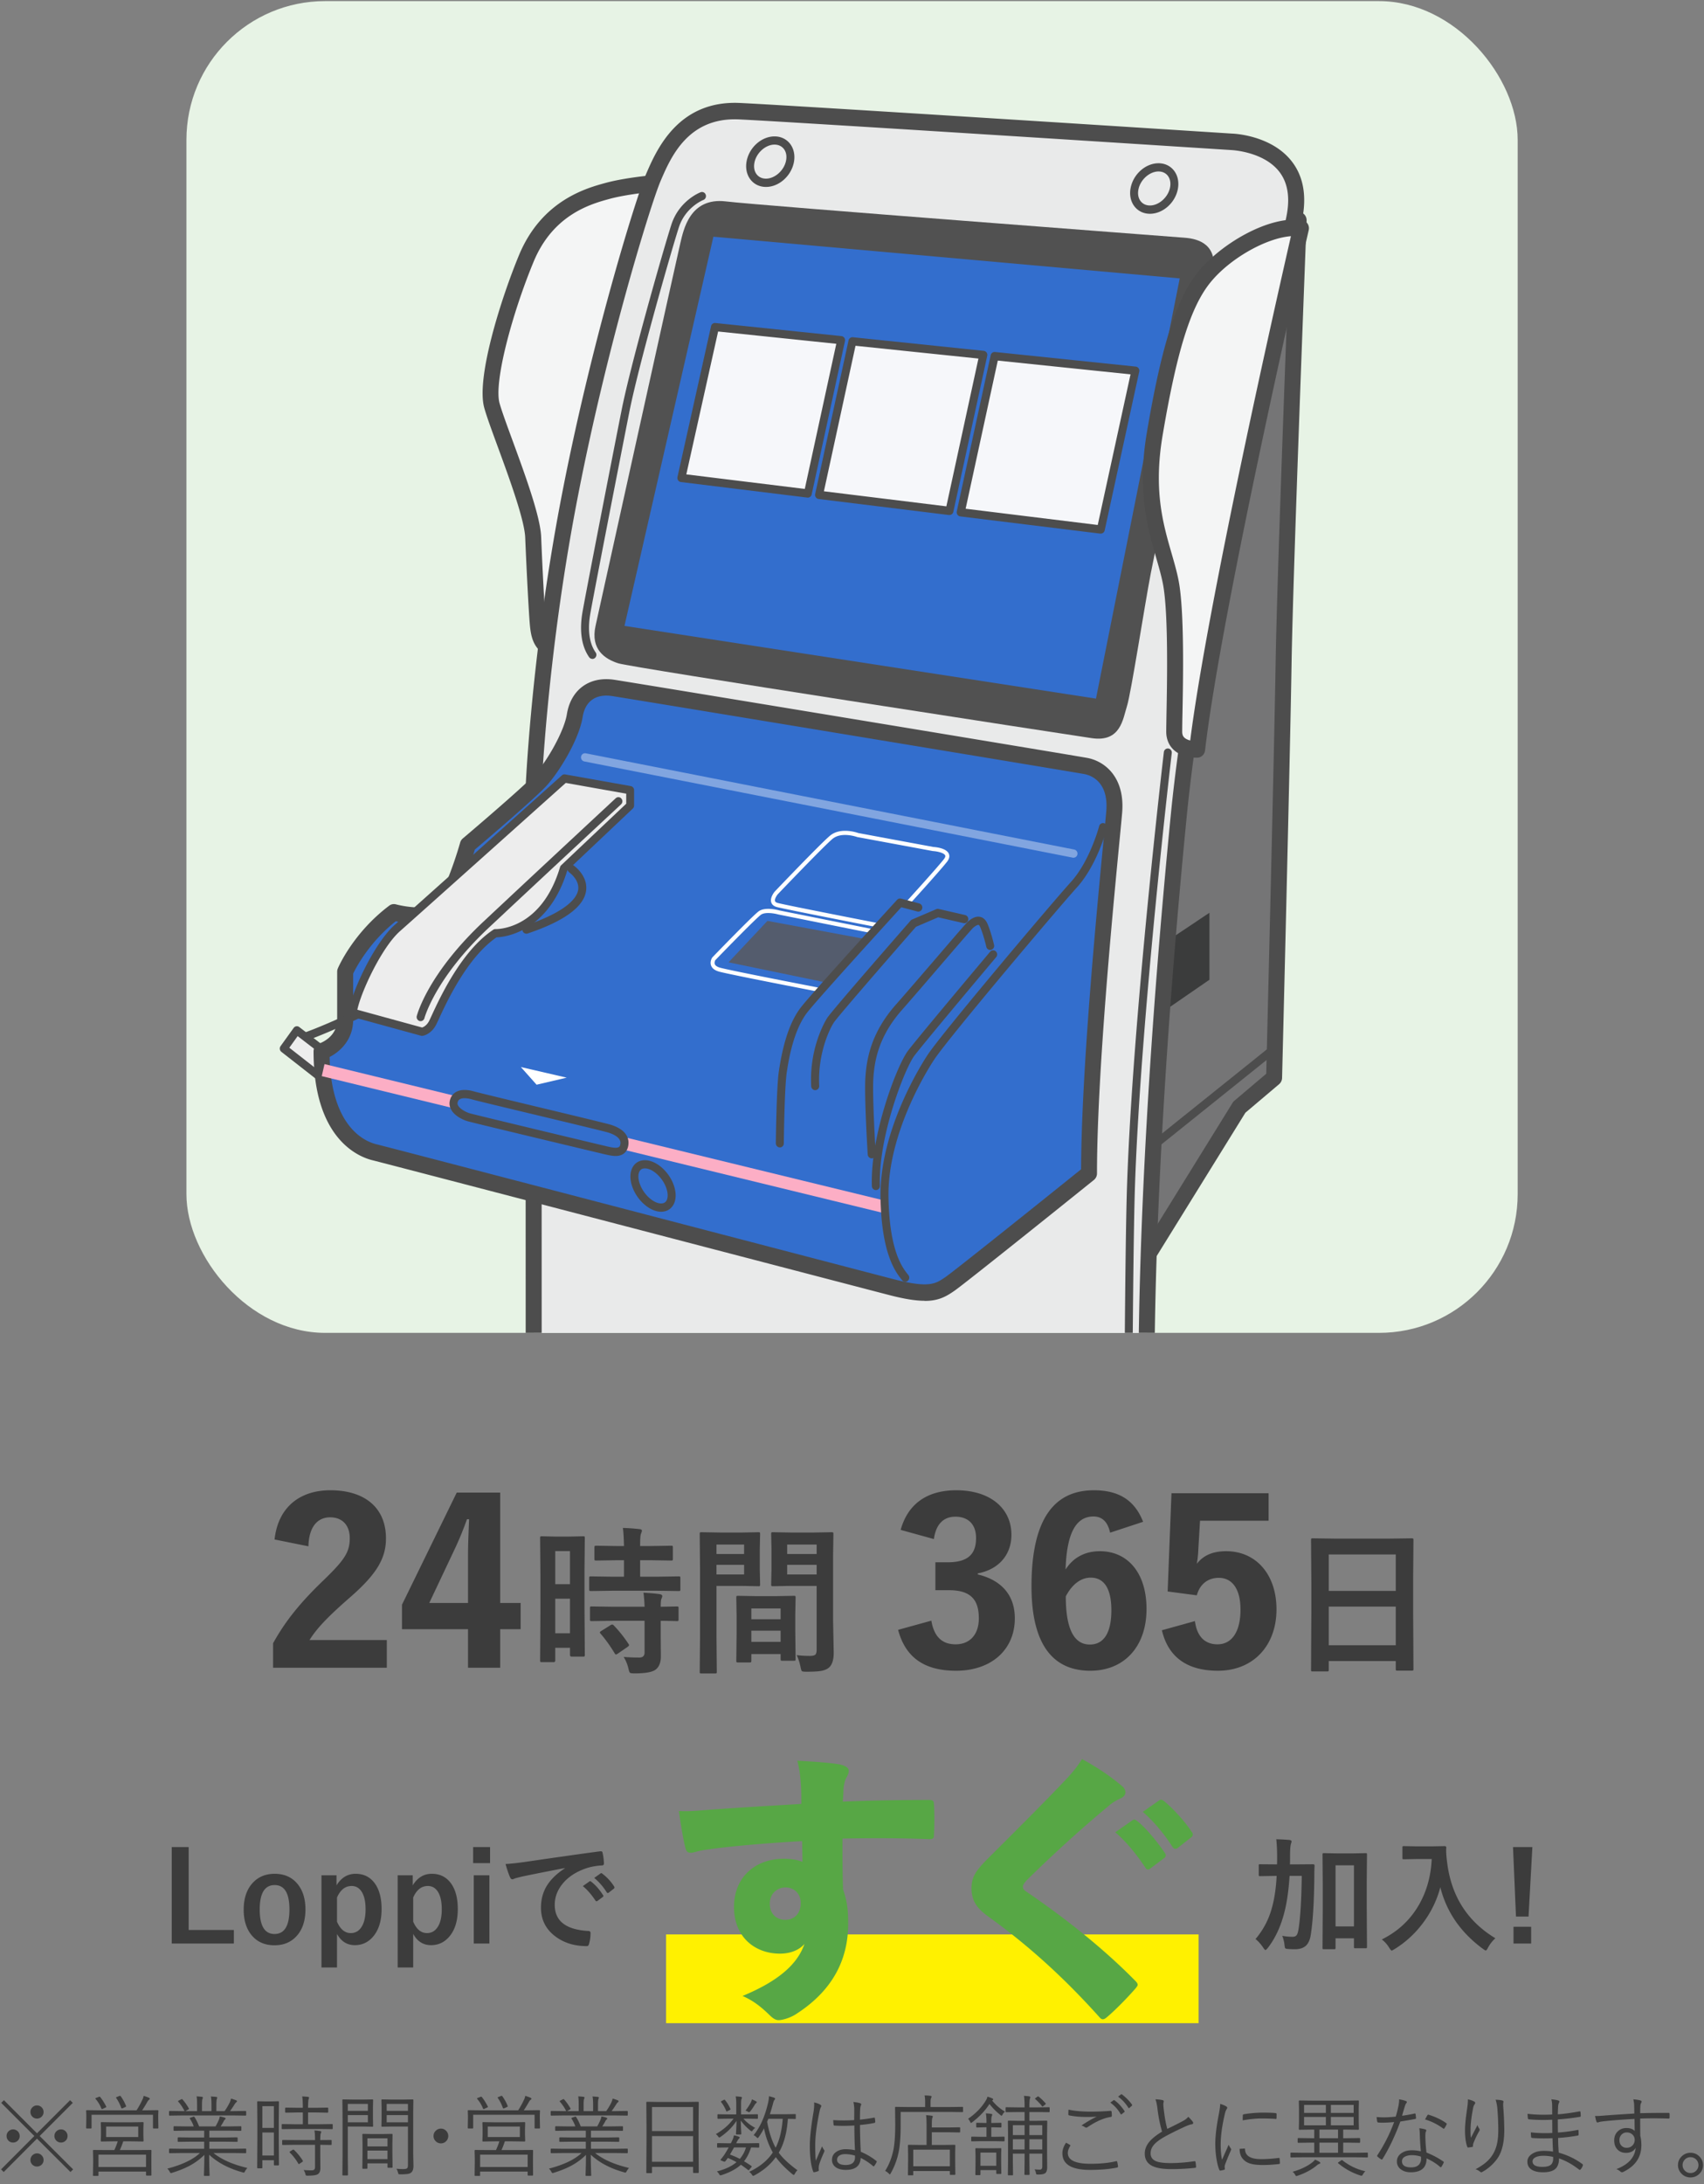 <svg xmlns="http://www.w3.org/2000/svg" width="192" height="246" fill="none"><rect width="100%" height="100%" fill="#808080" stroke="none"/><g clip-path="url(#a)"><rect width="150" height="150" x="21.006" y=".125" fill="#E7F3E5" rx="15.625"/><path fill="#EDEDED" d="m33.447 116.052 3.68 2.825-.04 3.224-5.114-4z"/><path fill="#4D4D4D" d="M37.089 122.565a.45.45 0 0 1-.27-.093l-5.114-4a.47.47 0 0 1-.09-.646l1.474-2.048a.44.44 0 0 1 .63-.098l3.68 2.825a.46.46 0 0 1 .18.381l-.04 3.224a.45.45 0 0 1-.45.455m-4.49-4.557 4.05 3.168.026-2.067-3.137-2.407z"/><path fill="#757576" d="M145.227 24.808h1.106s-1.515 38.805-1.695 49.847c-.179 11.043-1.069 46.734-1.069 46.734l-3.915 3.313-11.392 18.401V35.093l16.961-10.285z"/><path fill="#4D4D4D" d="M128.259 144.032a1 1 0 0 1-.252-.037.93.93 0 0 1-.647-.892V35.093c0-.33.171-.636.445-.803l16.961-10.285a.9.9 0 0 1 .454-.126h1.105c.243 0 .481.102.648.284.166.18.26.427.251.682-.013.386-1.514 38.92-1.694 49.824-.175 10.917-1.061 46.386-1.07 46.744a.95.95 0 0 1-.328.696l-3.806 3.22-11.317 18.275a.9.9 0 0 1-.755.428zm.899-108.409v104.302l9.734-15.725a.8.8 0 0 1 .189-.218l3.595-3.043c.099-4.074.89-36.045 1.056-46.302.162-9.928 1.416-42.665 1.654-48.853l-16.233 9.844z"/><path fill="#4D4D4D" d="M129.774 129.649a.44.44 0 0 1-.355-.181.47.47 0 0 1 .081-.65l13.604-10.913a.436.436 0 0 1 .629.084.47.47 0 0 1-.081.65l-13.604 10.913a.44.44 0 0 1-.274.097"/><path fill="#3B3C3C" d="m130.221 106.853 6.053-4.046v7.545l-6.408 4.413z"/><path fill="#F4F5F5" d="M74.681 20.562s-3.748.27-6.202.933c-2.454.665-6.849 2.003-9.172 7.615-2.324 5.611-4.652 13.755-3.879 16.561s4.521 11.618 4.652 14.824c.13 3.205.386 8.283.517 9.751.13 1.468.386 2.406 1.81 2.94z"/><path fill="#4D4D4D" d="M62.4 74.116a.9.9 0 0 1-.306-.056c-1.972-.743-2.264-2.249-2.395-3.726-.13-1.477-.386-6.476-.521-9.797-.081-1.998-1.82-6.75-3.092-10.216-.674-1.84-1.258-3.428-1.524-4.395-.934-3.382 1.906-12.333 3.915-17.183 2.566-6.184 7.613-7.559 9.77-8.144 2.508-.683 6.211-.952 6.368-.962a.89.89 0 0 1 .75.325c.185.228.257.53.19.818L63.28 73.405a.93.93 0 0 1-.45.6.86.86 0 0 1-.426.11zm11.11-52.514c-1.281.135-3.312.39-4.81.795-2.062.562-6.358 1.728-8.574 7.08-2.39 5.76-4.503 13.541-3.838 15.939.247.887.818 2.443 1.479 4.246 1.388 3.786 3.114 8.496 3.208 10.796.13 3.228.387 8.278.513 9.704.063.734.153 1.194.341 1.515z"/><path fill="#E9EAEA" d="M129.178 287.705V155.576c0-17.486 1.304-39.947 3.645-63.756s11.321-58.91 13.011-67.249-7.079-8.594-7.079-8.594c-2.323-.149-49.044-3.15-55.426-3.452s-8.561 4.8-9.721 7.498c-1.16 2.7-6.238 19.2-9.577 36.747-3.34 17.546-3.919 32.244-3.919 32.244s.023 50.865.023 65.661-.023 109.463-.023 109.463l69.066 23.562z"/><path fill="#4D4D4D" d="M129.176 288.634a.9.9 0 0 1-.283-.046l-69.066-23.563a.93.93 0 0 1-.616-.882s.022-94.668.022-109.464-.022-65.66-.022-65.66c.004-.186.62-15.01 3.932-32.426 3.411-17.932 8.548-34.41 9.636-36.946 1.177-2.736 3.604-8.376 10.588-8.05 6.494.306 54.964 3.418 55.444 3.45.153 0 4.477.163 6.773 3.174 1.29 1.686 1.667 3.888 1.133 6.54-.364 1.803-1.07 4.855-1.964 8.716-3.214 13.909-9.2 39.803-11.033 58.44-2.346 23.851-3.641 46.461-3.641 63.659v132.129a.93.93 0 0 1-.373.752.88.88 0 0 1-.526.177zm-68.167-25.165 67.268 22.949V155.576c0-17.263 1.294-39.938 3.649-63.848 1.847-18.76 7.847-44.733 11.074-58.683.89-3.847 1.591-6.89 1.95-8.664.423-2.086.162-3.768-.777-5.003-1.771-2.328-5.411-2.472-5.447-2.477-.508-.032-48.96-3.145-55.44-3.451-5.752-.274-7.694 4.237-8.849 6.926-1.079 2.514-6.139 18.778-9.523 36.57-3.285 17.268-3.897 31.957-3.901 32.106 0 0 .022 50.831.022 65.623 0 14.791-.017 100.311-.022 108.794z"/><path fill="#515151" d="M81.777 22.685c4.18.493 50.213 3.972 51.728 4.093 1.514.12 3.842.725 3.146 4.213-.697 3.49-6.292 29.987-6.989 33.602-.696 3.614-2.215 13.486-2.678 14.935-.463 1.45-.701 4.093-3.96 3.614-3.262-.483-51.844-7.948-53.359-8.431-1.514-.483-3.146-1.566-2.562-4.214s9.205-41.67 9.555-43.115 1.047-5.18 5.128-4.697z"/><path fill="#4D4D4D" d="M66.748 74.214a.45.45 0 0 1-.364-.19c-1.056-1.506-1.007-3.508-.778-4.925.243-1.51 3.452-17.96 4.432-22.898 1.029-5.198 4.714-18.118 5.604-20.886.872-2.709 3.2-3.624 3.299-3.661a.44.44 0 0 1 .575.274.466.466 0 0 1-.265.595c-.032.009-2.027.813-2.76 3.084-.89 2.76-4.557 15.614-5.577 20.78-1.083 5.481-4.198 21.462-4.422 22.865-.202 1.24-.256 2.983.62 4.228a.473.473 0 0 1-.099.65.43.43 0 0 1-.265.088z"/><path fill="#336ECD" d="m80.382 26.662 52.546 4.697-9.438 47.329-53.126-8.19z"/><path fill="#F6F7FA" d="m92.289 55.739 14.695 1.807 3.811-17.57-14.75-1.528z"/><path fill="#4D4D4D" d="M106.984 58.01h-.054l-14.692-1.806a.44.44 0 0 1-.314-.195.47.47 0 0 1-.072-.372l3.757-17.29a.46.46 0 0 1 .485-.363l14.75 1.533a.456.456 0 0 1 .391.562l-3.815 17.565a.45.45 0 0 1-.436.362zm-14.148-2.675 13.797 1.696 3.613-16.645-13.85-1.44z"/><path fill="#F6F7FA" d="m94.779 38.314-14.22-1.478-3.784 16.994 14.251 1.751z"/><path fill="#4D4D4D" d="M91.026 56.046h-.054l-14.25-1.752a.45.45 0 0 1-.316-.195c-.071-.107-.098-.241-.071-.371l3.784-16.99a.45.45 0 0 1 .48-.357l14.216 1.477a.46.46 0 0 1 .39.562l-3.748 17.268a.45.45 0 0 1-.435.362zM77.328 53.43l13.352 1.64 3.55-16.348-13.316-1.384-3.582 16.087z"/><path fill="#F6F7FA" d="m112.069 40.111-3.82 17.588 15.784 1.942 3.896-17.885z"/><path fill="#4D4D4D" d="M124.035 60.105h-.054l-15.788-1.941a.44.44 0 0 1-.314-.196.47.47 0 0 1-.072-.371l3.82-17.588a.454.454 0 0 1 .485-.363l15.86 1.645a.457.457 0 0 1 .391.562l-3.892 17.885a.45.45 0 0 1-.436.363zM108.8 57.3l14.889 1.83 3.694-16.965-14.956-1.551-3.623 16.686zM126.992 285.257a.46.46 0 0 1-.449-.465c0-1.319-.202-132.292.449-151.324.652-19.043 4.112-48.463 4.148-48.76a.456.456 0 0 1 .499-.404.46.46 0 0 1 .391.515c-.036.293-3.492 29.676-4.143 48.681-.652 19.014-.45 149.968-.45 151.287a.46.46 0 0 1-.449.465zM86.305 21.055c-.705 0-1.321-.293-1.734-.818-.44-.557-.598-1.333-.436-2.123.314-1.542 1.69-2.75 3.141-2.75.706 0 1.321.293 1.735.818.44.557.598 1.333.436 2.123-.315 1.542-1.69 2.75-3.137 2.75zM85.011 18.3c-.108.525-.018 1.003.256 1.347.243.307.611.474 1.038.474 1.002 0 2.04-.92 2.26-2.011.109-.525.019-1.004-.255-1.348-.243-.306-.612-.474-1.038-.474-1.003 0-2.04.92-2.261 2.012M129.571 24.079c-.705 0-1.321-.293-1.734-.818-.441-.557-.598-1.333-.436-2.123.314-1.542 1.69-2.75 3.137-2.75.705 0 1.321.293 1.734.818.441.557.598 1.333.436 2.123-.314 1.542-1.694 2.75-3.141 2.75zm.967-4.766c-1.003 0-2.041.92-2.261 2.011-.108.525-.018 1.004.256 1.347.243.307.611.474 1.038.474 1.003 0 2.041-.92 2.261-2.011.108-.525.013-1.004-.256-1.348-.243-.306-.611-.473-1.038-.473"/><path fill="#336ECD" d="M69.102 77.48c3.37.515 52.276 8.608 53.251 8.794.976.185 3.546 1.189 3.191 5.221s-2.836 27.567-2.836 40.663c0 0-14.354 11.539-15.684 12.454s-2.306 1.464-6.557.367-56.438-14.745-58.298-15.204c-1.861-.46-5.937-2.658-5.937-11.359 0 0 2.656-.822 2.656-3.572v-5.403s1.595-3.754 5.492-6.685c0 0 3.456.915 4.961-.093s3.366-7.512 3.366-7.512 6.822-5.77 8.238-7.326 3.456-5.036 3.811-7.233 1.95-3.48 4.342-3.112z"/><path fill="#4D4D4D" d="M104.186 146.512c-.971 0-2.216-.185-3.937-.631-1.658-.428-10.615-2.769-21.033-5.487-16.098-4.204-36.128-9.435-37.256-9.714-1.555-.381-6.63-2.397-6.63-12.259 0-.409.262-.771.644-.892.076-.023 2.017-.679 2.017-2.681v-5.403q.001-.196.077-.371c.067-.163 1.739-4.019 5.788-7.066a.87.87 0 0 1 .75-.149c1.282.335 3.443.567 4.252.028.755-.506 2.144-4.023 2.993-6.991a.92.92 0 0 1 .293-.456c.067-.055 6.795-5.75 8.152-7.242 1.37-1.505 3.272-4.85 3.577-6.75.45-2.787 2.553-4.311 5.362-3.88 2.62.4 51.912 8.54 53.278 8.8 2.027.38 4.274 2.239 3.923 6.22-.049.571-.143 1.542-.265 2.815-.768 7.953-2.566 26.573-2.566 37.764a.95.95 0 0 1-.346.734c-.589.474-14.395 11.572-15.734 12.496-.953.66-1.802 1.129-3.335 1.129zm-67.048-27.469c.188 7.958 4.04 9.538 5.24 9.83 1.141.279 21.18 5.514 37.283 9.719 10.413 2.717 19.37 5.059 21.028 5.486 3.996 1.031 4.728.53 5.838-.237 1.007-.692 10.238-8.083 15.285-12.139.045-11.326 1.811-29.62 2.571-37.494.121-1.268.215-2.23.265-2.797.301-3.433-1.802-4.097-2.454-4.222-1.362-.256-50.604-8.386-53.22-8.79-1.829-.278-3.038.576-3.321 2.346-.414 2.57-2.652 6.193-4.04 7.721-1.313 1.445-6.921 6.22-8.112 7.229-.544 1.863-2.09 6.699-3.663 7.753-1.488.994-4.17.548-5.245.316-2.97 2.351-4.458 5.189-4.8 5.895v5.194c0 2.262-1.492 3.605-2.651 4.195z"/><path fill="#FCAEC5" d="m36.563 119.852-.309 1.356 63.174 15.389.31-1.356z"/><path fill="#fff" d="M98.886 104.433h-.04c-.419-.079-10.243-1.993-11.3-2.267-.435-.111-.592-.353-.646-.539-.162-.529.341-1.147.4-1.212.215-.228 5.074-5.315 6.202-6.272 1.213-1.031 3.123-.344 3.204-.316l8.462 1.57c.221.01 1.47.117 1.744.767q.175.42-.216.915c-.925 1.162-4.121 4.669-4.26 4.818a.22.22 0 0 1-.319.009.24.24 0 0 1-.009-.33c.031-.037 3.326-3.647 4.238-4.794.099-.126.207-.302.153-.432-.122-.288-.886-.465-1.384-.492l-8.526-1.58c-.054-.014-1.789-.641-2.804.223-1.106.943-6.108 6.179-6.157 6.23-.122.144-.369.539-.301.757q.046.153.328.223c1.042.269 11.172 2.244 11.276 2.262a.23.23 0 0 1 .18.27.224.224 0 0 1-.22.19zM92.315 111.708h-.04c-.41-.079-9.982-1.928-11.236-2.267-.494-.135-.804-.372-.92-.697-.163-.45.12-.873.13-.892.21-.223 4.561-4.72 5.235-5.207.728-.53 2.153-.149 2.315-.103l10.606 2.123a.235.235 0 0 1 .18.275.226.226 0 0 1-.266.185l-10.624-2.127c-.395-.112-1.478-.312-1.955.032-.512.372-3.59 3.508-5.145 5.12 0 0-.13.232-.055.441.081.223.378.344.616.409 1.24.339 11.105 2.244 11.204 2.262a.23.23 0 0 1 .18.27.224.224 0 0 1-.22.19z"/><path fill="#545C6D" d="m93.24 110.696-11.15-2.305 4.382-4.668 11.177 2.072z"/><path fill="#4D4D4D" d="M74.495 136.483c-1.232 0-2.647-1.203-3.223-2.736-.346-.925-.319-1.794.077-2.388.292-.442.76-.683 1.317-.683 1.231 0 2.647 1.203 3.222 2.736.346.924.32 1.793-.076 2.388-.293.441-.76.683-1.317.683m-1.83-4.883q-.391 0-.575.279c-.22.334-.21.906.023 1.528.436 1.162 1.528 2.142 2.382 2.142q.392 0 .575-.279c.22-.334.211-.906-.022-1.528-.436-1.162-1.528-2.142-2.382-2.142M59.31 105.163a.45.45 0 0 1-.427-.321.47.47 0 0 1 .288-.585c4.943-1.663 5.87-3.257 5.977-4.056.153-1.115-.989-1.928-1.002-1.937a.474.474 0 0 1-.122-.646.44.44 0 0 1 .625-.125c.067.046 1.618 1.152 1.389 2.838-.247 1.803-2.463 3.424-6.589 4.813a.5.5 0 0 1-.139.023zM34.47 117.204a.45.45 0 0 1-.423-.311.465.465 0 0 1 .279-.59c2.728-.981 6.836-2.964 6.876-2.983a.444.444 0 0 1 .598.223.473.473 0 0 1-.216.618c-.04.019-4.189 2.021-6.961 3.02a.4.4 0 0 1-.149.027z"/><path fill="#F4F5F5" d="M146.586 25.71s-9.757 42.134-11.698 58.696c0 0-2.584.135-2.584-2.002s.386-12.822-.387-16.831-3.231-8.283-1.811-16.696 2.971-14.425 5.555-17.63c2.584-3.206 7.757-6.007 10.921-5.542z"/><path fill="#4D4D4D" d="M134.791 85.34c-.449 0-1.725-.079-2.593-.929-.516-.506-.791-1.203-.791-2.002 0-.386.014-1.05.027-1.9.072-3.75.221-11.558-.4-14.75-.179-.92-.458-1.881-.75-2.899-.971-3.354-2.18-7.526-1.061-14.136 1.659-9.82 3.326-15.056 5.753-18.067 2.588-3.21 8.04-6.41 11.738-5.862a.9.9 0 0 1 .616.394.95.95 0 0 1 .131.74c-.099.422-9.771 42.274-11.681 58.593a.91.91 0 0 1-.849.818h-.144zm10.67-58.738c-2.796.209-6.903 2.513-9.101 5.24-2.207 2.736-3.762 7.72-5.362 17.198-1.042 6.178.05 9.955 1.012 13.286.305 1.064.597 2.063.791 3.07.656 3.392.512 11.039.431 15.15a98 98 0 0 0-.027 1.863c0 .38.13.562.234.66.171.167.422.269.669.334 1.955-15.419 9.825-50.14 11.348-56.792zM87.868 129.236h-.004a.456.456 0 0 1-.445-.47c0-.255.072-6.299.337-8.097.503-3.391 1.339-5.779 2.552-7.293 1.587-1.979 10.4-11.624 10.777-12.032a.45.45 0 0 1 .441-.13l2.058.548a.47.47 0 0 1 .324.567.45.45 0 0 1-.549.334l-1.802-.478c-1.299 1.421-9.114 9.987-10.552 11.79-1.645 2.058-2.184 5.658-2.36 6.843-.256 1.733-.328 7.902-.328 7.962 0 .256-.202.46-.449.46zM98.69 134.044a.454.454 0 0 1-.45-.446c-.202-5.672 2.804-13.584 4.081-15.265 1.191-1.57 8.916-10.745 9.244-11.136a.44.44 0 0 1 .634-.046c.189.167.207.46.045.655-.081.097-8.04 9.547-9.213 11.098-1.083 1.431-4.085 9.138-3.888 14.657a.46.46 0 0 1-.431.483h-.023"/><path fill="#4D4D4D" d="M98.222 130.472a.46.46 0 0 1-.45-.437c-.018-.269-.4-6.573-.265-8.641.14-2.183.656-5.091 3.438-8.241 1.249-1.417 2.998-3.456 4.544-5.249 2.418-2.816 3.42-3.977 3.608-4.135.212-.176.778-.641 1.371-.492.229.055.553.227.778.729.413.925.746 2.36.759 2.42a.46.46 0 0 1-.332.558.444.444 0 0 1-.54-.344c0-.014-.328-1.408-.701-2.248-.054-.121-.117-.205-.171-.214-.049-.014-.211-.009-.602.316-.193.176-1.874 2.132-3.501 4.023-1.546 1.798-3.294 3.837-4.548 5.259-2.588 2.94-3.074 5.649-3.204 7.679-.13 2.007.26 8.455.265 8.52a.46.46 0 0 1-.422.492h-.027z"/><path fill="#4D4D4D" d="M91.853 122.788a.456.456 0 0 1-.45-.437c-.242-4.474 1.717-7.568 1.803-7.698.534-.826 8.494-9.932 9.401-10.968a.4.4 0 0 1 .162-.116l2.724-1.166a.4.4 0 0 1 .269-.023l2.989.687a.464.464 0 0 1 .342.553.45.45 0 0 1-.535.353l-2.85-.655-2.498 1.069c-3.542 4.046-8.88 10.201-9.254 10.782-.651 1.008-1.829 3.795-1.65 7.131a.457.457 0 0 1-.422.488h-.031M102.003 144.371a.45.45 0 0 1-.346-.167c-.693-.85-2.32-2.843-2.445-9.277-.153-7.67 4.759-15.28 5.316-16.125 1.659-2.495 13.968-17.072 16.148-19.474 2.13-2.35 3.164-6.24 3.173-6.276a.45.45 0 0 1 .553-.33.47.47 0 0 1 .319.571c-.045.167-1.101 4.149-3.389 6.671-2.171 2.397-14.417 16.896-16.062 19.368-.544.817-5.308 8.199-5.159 15.576.121 6.104 1.604 7.921 2.233 8.697a.475.475 0 0 1-.054.655.44.44 0 0 1-.287.111"/><path fill="#336ECD" d="M53.245 123.368c1.223.344 14.53 3.48 15.415 3.754.886.274 1.86.822 1.686 1.83-.176 1.008-1.15.823-1.95.641S53.42 126.021 52.8 125.84c-.62-.181-1.86-.822-1.685-1.742s1.15-1.008 2.126-.734z"/><path fill="#4D4D4D" d="M69.365 130.202c-.341 0-.705-.074-1.065-.153-.88-.205-14.974-3.573-15.621-3.763-.8-.237-2.248-1.017-2-2.276.08-.423.3-.762.638-.976.62-.395 1.456-.283 2.05-.116.574.162 3.999.985 7.307 1.779 3.932.943 7.64 1.835 8.12 1.979 1.992.618 2.104 1.742 1.996 2.36-.072.414-.256.725-.548.925-.256.176-.558.241-.877.241m-17.01-6.508c-.234 0-.431.041-.566.13-.122.079-.194.195-.23.367-.103.529.854 1.05 1.367 1.203.602.176 14.732 3.558 15.567 3.749.347.079.99.228 1.245.046.054-.037.126-.106.162-.32.121-.688-.678-1.087-1.37-1.306-.45-.139-4.495-1.11-8.063-1.965-3.47-.831-6.75-1.616-7.343-1.784a3 3 0 0 0-.774-.12z"/><path fill="#EDEDED" d="m71.005 89-7.393-1.314s-16.62 14.875-18.844 16.849-4.85 7.642-5.011 9.533l7.793 2.137s.714-.084 1.19-.985c.477-.901 3.092-7.47 7.079-10.109 0 0 5.487.163 7.712-7.317l7.473-7.07v-1.728z"/><path fill="#4D4D4D" d="M47.547 116.67a.5.5 0 0 1-.117-.014l-7.793-2.137a.46.46 0 0 1-.333-.488c.171-2.04 2.84-7.786 5.164-9.849 2.202-1.951 18.678-16.7 18.844-16.85a.43.43 0 0 1 .369-.106l7.393 1.315a.46.46 0 0 1 .373.46v1.728c0 .13-.054.255-.149.344l-7.384 6.982c-1.2 3.935-3.312 5.77-4.876 6.615-1.433.776-2.674.892-3.092.906-3.307 2.262-5.635 7.321-6.516 9.235-.135.293-.238.511-.301.632-.468.883-1.187 1.185-1.537 1.227h-.05zm-7.285-2.941 7.298 2.002c.144-.046.508-.204.787-.729.058-.112.152-.316.278-.59.922-2.002 3.37-7.322 6.953-9.691a.4.4 0 0 1 .256-.074c.216.004 5.177.042 7.271-6.987a.46.46 0 0 1 .126-.204l7.33-6.932v-1.129l-6.813-1.212c-1.721 1.542-16.601 14.861-18.687 16.705-2.049 1.817-4.381 6.825-4.795 8.841z"/><path fill="#4D4D4D" d="M47.398 115.016a.6.6 0 0 1-.117-.014.47.47 0 0 1-.32-.567c.05-.19 1.273-4.785 7.542-10.657 6.17-5.784 14.79-13.792 14.876-13.871a.434.434 0 0 1 .633.037.47.47 0 0 1-.036.655c-.085.079-8.705 8.088-14.875 13.867-6.05 5.667-7.263 10.164-7.276 10.206a.45.45 0 0 1-.436.344z"/><path fill="#fff" d="m58.69 120.186 5.16 1.194-3.389.794z"/><path fill="#81A5E0" d="M120.958 96.61c-.027 0-.054 0-.085-.01l-55.04-10.837a.47.47 0 0 1-.36-.544.454.454 0 0 1 .526-.371l55.04 10.838a.467.467 0 0 1 .36.543.45.45 0 0 1-.441.377z"/></g><path fill="#3C3C3C" d="m34.753 174.165-3.816-.768c.384-3.576 2.784-5.544 6.288-5.544 3.792 0 6.264 1.896 6.264 5.424 0 2.232-1.032 4.008-4.032 6.624-2.616 2.28-3.792 3.552-4.584 4.824h8.712v3.12H30.769v-2.76c1.248-2.256 2.808-4.32 5.568-6.984 2.472-2.376 3.072-3.264 3.072-4.848 0-1.488-.864-2.352-2.208-2.352-1.488 0-2.4 1.152-2.448 3.264m21.606-6.048v12.432h2.304v2.952h-2.304v4.344h-3.624v-4.344h-7.44v-2.76l6.168-12.624zm-3.624 12.432v-5.4c0-1.32.072-2.736.12-4.032h-.24a36 36 0 0 1-1.368 3.336l-2.88 6.096zm13.16 5.838q0 .14-.036.175-.026.027-.158.027h-1.3q-.176 0-.176-.202v-.791h-1.661v1.424q-.001.193-.176.193h-1.336q-.141 0-.167-.035t-.027-.158l.036-5.546v-3.92l-.036-4.325q0-.14.036-.167t.166-.026l1.539.035h1.555l1.547-.035q.141 0 .167.035t.026.158l-.035 3.639v4.122zm-3.331-2.426h1.66v-3.894h-1.66zm1.66-9.255h-1.66v3.727h1.66zm4.79 4.465-2.416.035q-.159 0-.185-.044-.026-.035-.026-.167v-1.248q0-.14.035-.167t.176-.026l2.417.035h1.292v-1.855h-.844l-2.268.036q-.158 0-.193-.036-.026-.035-.026-.167v-1.256q0-.15.043-.185.036-.026.176-.026l2.268.035h.844q-.027-1.337-.123-2.039.904.025 1.854.132.29.026.29.175 0 .089-.114.378-.088.202-.088 1.354h1.204l2.285-.035q.15 0 .176.035t.026.176v1.256q0 .15-.035.176-.035.027-.167.027l-2.285-.036h-1.204v1.855h1.907l2.417-.035q.15 0 .185.035.026.035.026.158v1.248q0 .15-.035.185-.035.026-.176.026l-2.417-.035zm.071 3.384-2.4.035q-.157 0-.184-.035t-.026-.159v-1.265q0-.141.035-.167t.175-.026l2.4.035h3.542a15 15 0 0 0-.123-1.582q1.125.061 1.81.158.309.061.308.202 0 .123-.088.308-.088.175-.088.914l1.802-.035q.15 0 .185.035.026.035.026.158v1.265q0 .132-.035.167-.026.027-.176.027l-.237-.009q-.703-.017-1.565-.026v1.784l.018 2.215q0 1.08-.633 1.529-.58.396-2.338.396-.43 0-.518-.08-.08-.079-.167-.465a4.2 4.2 0 0 0-.537-1.31q.835.07 1.758.07.598 0 .598-.562v-3.577zm.07.518a14.3 14.3 0 0 1 1.653 2.074q.07.098.07.15 0 .08-.158.193l-1.099.756q-.158.106-.21.106-.071 0-.15-.123a15.6 15.6 0 0 0-1.582-2.215q-.088-.098-.088-.15 0-.07.176-.176l1.01-.632a.45.45 0 0 1 .203-.079q.07 0 .175.096m20.61 3.349q.694.087 1.512.088.465 0 .616-.167.123-.15.123-.536v-7.181h-2.954l-1.968.035q-.15 0-.176-.044-.026-.035-.026-.176l.035-1.573v-2.487l-.035-1.582q0-.158.035-.194.035-.026.167-.026l1.969.035h2.645l2.004-.035q.141 0 .167.044.026.035.026.176l-.035 2.373v7.391l.07 3.586q0 1.186-.518 1.662-.316.28-.879.386-.555.097-1.696.097-.43 0-.501-.079-.07-.07-.15-.484-.167-.782-.43-1.309m-1.072-9.088h3.323v-1.081h-3.323zm3.323-3.366h-3.323v1.063h3.323zm-8.368-1.354 1.82-.035q.123 0 .15.044.026.035.026.176l-.036 1.705v2.232l.036 1.705q0 .158-.036.194-.026.026-.14.026l-1.82-.035h-2.917v5.827l.035 3.841q0 .14-.035.167t-.159.026h-1.538q-.131 0-.167-.035-.026-.026-.026-.158l.035-3.841v-7.787l-.035-3.867q0-.158.035-.194.035-.026.167-.026l2.118.035zm.194 4.72v-1.081H80.73v1.081zm0-3.366H80.73v1.063h3.11zm.597 13.28h-1.274q-.15 0-.176-.035t-.026-.176l.035-3.261v-1.582l-.035-2.25q0-.149.035-.175.035-.027.167-.027l1.925.035h2.426l1.933-.035q.141 0 .167.035t.027.167l-.036 1.943v1.784l.036 3.182q0 .14-.036.175-.026.027-.158.027h-1.3q-.141 0-.168-.035-.026-.036-.026-.167v-.554H84.66v.738q0 .15-.035.176-.035.035-.184.035m.22-2.32h3.296v-1.257H84.66zm0-3.762v1.213h3.296v-1.213zm20.566-7.817-3.744-1.032c.816-2.952 3-4.464 6.264-4.464 3.864 0 6.216 2.064 6.216 5.016 0 2.256-1.44 3.912-3.792 4.344v.12c2.688.648 4.176 2.352 4.176 4.944 0 3.528-2.64 5.904-6.624 5.904-3.504 0-5.688-1.44-6.528-4.608l3.744-1.032c.312 1.824 1.224 2.664 2.736 2.664 1.584 0 2.616-1.08 2.616-2.928 0-2.016-.84-3.168-3.336-3.168h-1.56v-3.144h1.392c2.352 0 3.192-.984 3.192-2.736 0-1.536-.888-2.4-2.328-2.4-1.296 0-2.184.792-2.424 2.52m23.574-1.944-3.72 1.224c-.288-1.344-1.008-1.824-1.872-1.824-2.088 0-3.024 2.112-3.144 5.976.864-1.368 2.208-2.064 3.864-2.064 3.12 0 5.256 2.424 5.256 6.504 0 4.272-2.544 6.96-6.336 6.96-4.032 0-6.624-2.712-6.624-9.504 0-7.848 2.736-10.824 7.032-10.824 2.928 0 4.632 1.224 5.544 3.552m-8.712 8.4c0 3.96 1.08 5.424 2.712 5.424 1.56 0 2.424-1.296 2.424-3.864 0-2.472-.84-3.672-2.328-3.672-1.152 0-2.136.816-2.808 2.112m22.853-11.616v3.096h-7.728l-.192 3.24a12 12 0 0 1-.168 1.608c.696-.888 1.704-1.416 3.312-1.416 3.336 0 5.664 2.592 5.664 6.552 0 4.08-2.616 6.912-6.6 6.912-3.408 0-5.592-1.488-6.312-4.56l3.72-1.032c.24 1.8 1.176 2.616 2.544 2.616 1.632 0 2.592-1.44 2.592-3.912 0-2.256-.888-3.576-2.448-3.576-1.2 0-2.136.696-2.472 1.968l-3.288-.432.432-11.064zm6.582 20.07h-1.608q-.131 0-.167-.035-.026-.027-.026-.159l.035-6.407v-3.48l-.035-4.702q0-.15.035-.185.035-.026.167-.026l2.478.035h6.179l2.487-.035q.141 0 .167.044.027.035.027.167l-.035 4.166v3.999l.035 6.328q0 .149-.035.176t-.159.026h-1.599q-.15 0-.176-.035t-.026-.167v-.879h-7.55v.975q0 .141-.035.167t-.159.027m.194-2.953h7.55v-4.351h-7.55zm0-10.222v4.104h7.55v-4.104z"/><path fill="#FFF100" d="M75.052 217.877h60v10h-60z"/><path fill="#57A745" d="M121.915 198.125c1.472.8 3.232 1.92 4.608 3.136.16.128.288.448.288.576 0 .288-.16.544-.512.704-.448.192-.96.48-1.376.864-3.296 2.72-6.688 5.856-9.248 8.384-.256.288-.416.512-.416.704 0 .224.096.384.448.608 4.224 2.88 8.608 6.336 12.192 9.984.192.192.288.32.288.48 0 .096-.096.224-.256.416-.864.992-2.176 2.336-3.072 3.104-.256.224-.416.352-.608.352-.128 0-.256-.096-.416-.288-3.968-4.416-7.968-8.032-12.32-11.168-1.376-.96-2.048-1.824-2.048-3.296 0-1.216.448-1.92 1.6-3.104 3.072-3.072 6.112-6.08 8.672-8.768 1.056-1.088 1.696-1.888 2.176-2.688m3.744 8.256 1.92-1.344c.096-.064.16-.096.224-.096.096 0 .192.064.32.16.928.704 2.304 2.368 3.136 3.616.064.096.096.16.096.256 0 .128-.064.224-.192.32l-1.536 1.152c-.096.096-.192.128-.256.128-.128 0-.224-.064-.32-.224-.864-1.312-2.176-2.976-3.392-3.968m3.104-2.304 1.824-1.28c.096-.064.16-.096.224-.096.128 0 .224.064.384.192 1.024.832 2.4 2.368 3.072 3.424a.46.46 0 0 1 .128.32c0 .096-.032.192-.192.32l-1.504 1.184a.5.5 0 0 1-.256.096c-.128 0-.224-.064-.32-.192-.8-1.28-2.08-2.88-3.36-3.968M90.288 203.181c0-1.024 0-1.6-.064-2.4s-.128-1.44-.384-2.464c1.856.096 3.68.224 4.768.416.64.128 1.024.384 1.024.704s-.128.544-.288.832c-.128.224-.224.608-.288 1.056-.032.48-.032 1.024-.096 1.6 2.752-.128 6.24-.192 9.792-.192.32 0 .48.128.48.448.064 1.024.064 2.4 0 3.552 0 .352-.16.416-.544.416-3.392-.128-6.336-.128-9.76-.064 0 1.888 0 3.84.064 5.728.48 1.344.576 2.432.576 3.776.032 4.192-1.824 7.712-5.984 10.336-.64.384-1.44.608-1.856.608-.352 0-.672-.224-1.024-.576-.864-.832-1.76-1.6-3.04-2.144 4.096-1.696 6.208-3.616 6.976-5.856-.64.736-1.664 1.088-2.752 1.088-2.848 0-5.184-1.888-5.184-5.248 0-3.456 2.496-5.44 5.6-5.44.736 0 1.536.096 2.112.352 0-.864-.032-1.568-.032-2.336-4.096.224-8.128.576-10.784.96-.832.096-1.472.352-1.728.352-.352 0-.544-.128-.64-.544-.256-.96-.544-2.752-.736-4.16 1.344.064 2.368-.064 3.68-.16 3.072-.224 6.336-.416 10.112-.64m-1.792 9.408c-.864 0-1.76.64-1.76 1.824 0 1.152.736 1.824 1.76 1.824.96 0 1.728-.672 1.728-1.888 0-1.12-.8-1.76-1.728-1.76"/><path fill="#3C3C3C" d="m172.661 208.042-.431 7.827h-1.415l-.335-7.827zm-.137 8.976v1.886h-1.989v-1.886zM155.694 218.446q2.748-1.353 4.232-3.978 1.265-2.25 1.394-5.079h-1.736l-1.395.027q-.123 0-.15-.027-.02-.029-.02-.123v-1.183q0-.11.034-.13.028-.02.136-.02l1.395.027h1.791l1.401-.027q.185 0 .185.164a5 5 0 0 0-.014.362q0 .438.096 1.196.663 5.763 5.448 8.655a4 4 0 0 0-.827 1.059q-.164.321-.253.321-.068 0-.321-.184-3.753-2.761-4.799-6.939a11.6 11.6 0 0 1-2.092 4.204 11.5 11.5 0 0 1-3.062 2.762q-.288.171-.322.171-.081 0-.294-.335a3.2 3.2 0 0 0-.827-.923M154.026 219.267q0 .123-.027.15-.027.021-.123.021h-1.183q-.095 0-.116-.035-.02-.027-.02-.136v-.951h-2.072v1.067q0 .116-.027.143-.035.021-.144.021h-1.134q-.117 0-.144-.027-.02-.028-.02-.137l.027-4.526v-2.549l-.027-3.425q0-.117.034-.137.027-.02.137-.02l1.456.027h1.777l1.456-.027q.11 0 .13.027t.02.13l-.027 3.021v2.899zm-1.469-9.167h-2.072v6.883h2.072zm-5.879 1.189h-1.374q-.151 2.4-.575 4.061-.607 2.412-1.873 4.046-.198.24-.266.24-.083 0-.239-.24a4.4 4.4 0 0 0-.882-.998 9 9 0 0 0 1.859-3.568q.417-1.504.52-3.541h-.178l-1.682.027q-.11 0-.136-.027-.021-.027-.021-.123v-1.053q0-.102.027-.123a.4.4 0 0 1 .13-.013l1.682.013h.219q.013-.266.013-.854 0-1.039-.095-1.976.758.02 1.51.082.212.048.212.157a.8.8 0 0 1-.041.192q-.048.144-.054.198-.076.308-.076 1.388 0 .546-.013.813h.909l1.695-.013q.171 0 .171.157-.027.471-.027 1.326-.048 4.307-.41 6.521-.144.869-.622 1.238-.417.328-1.156.328a8 8 0 0 1-.765-.027q-.287-.021-.335-.096-.042-.062-.076-.383a3.8 3.8 0 0 0-.252-1.005q.58.11 1.162.11.327 0 .465-.192.13-.185.211-.677.302-1.872.363-5.988M56.962 209.949q.746-.034 2.228-.239 5.558-.814 8.409-1.189a1 1 0 0 1 .082-.007q.19 0 .212.157.136.608.157 1.23 0 .212-.267.212a7 7 0 0 0-1.709.308q-1.838.628-2.789 1.887-.78 1.025-.78 2.242 0 2.706 3.726 2.939.309 0 .308.212 0 .657-.157 1.203-.055.294-.26.294-2.208 0-3.705-1.217-1.463-1.196-1.463-3.11 0-1.525.8-2.686.65-.937 1.887-1.75v-.028q-2.523.478-4.703.93-.726.171-.882.225-.267.11-.308.11-.177 0-.267-.212-.218-.458-.52-1.511m8.709 2.489.738-.52a.15.15 0 0 1 .089-.034q.048 0 .123.061.718.554 1.326 1.504.042.055.041.096 0 .068-.075.123l-.588.437a.2.2 0 0 1-.116.041q-.061 0-.123-.088-.657-.999-1.415-1.62m1.285-.923.704-.499q.055-.042.089-.041.047 0 .116.061.807.609 1.333 1.443a.24.24 0 0 1 .041.123q0 .067-.082.129l-.56.438q-.062.048-.11.048-.068 0-.13-.089a6.8 6.8 0 0 0-1.4-1.613M55.144 211.221v7.683H53.38v-7.683zm.075-3.179v1.805h-1.907v-1.805zM46.503 211.221v1.134q.799-1.305 2.153-1.305 1.401 0 2.195 1.128.73 1.052.731 2.837 0 2.036-.998 3.158-.813.916-2.01.916-1.32 0-2.016-1.265v3.78h-1.75v-10.383zm.055 2.502v2.72q.553 1.286 1.551 1.286.793 0 1.238-.732.43-.697.43-1.941 0-1.408-.512-2.092-.404-.54-1.053-.54-1.087 0-1.654 1.299M37.917 211.221v1.134q.8-1.305 2.153-1.305 1.402 0 2.195 1.128.73 1.052.731 2.837 0 2.036-.998 3.158-.813.916-2.01.916-1.32 0-2.016-1.265v3.78h-1.75v-10.383zm.055 2.502v2.72q.553 1.286 1.551 1.286.794 0 1.238-.732.43-.697.43-1.941 0-1.408-.512-2.092-.404-.54-1.053-.54-1.087 0-1.654 1.299M30.944 211.05q1.682 0 2.632 1.21.84 1.072.841 2.796 0 1.989-1.08 3.096-.93.951-2.406.951-1.695 0-2.639-1.21-.834-1.067-.834-2.796 0-1.983 1.087-3.097.936-.95 2.4-.95m0 1.271q-1.68 0-1.681 2.748 0 2.762 1.668 2.762 1.68 0 1.681-2.762 0-2.748-1.668-2.748M21.258 208.042v9.338h5.093v1.524h-7v-10.862zM190.48 242.474q.62 0 1.045.459.366.395.366.932 0 .615-.468 1.031a1.4 1.4 0 0 1-.943.356 1.37 1.37 0 0 1-1.045-.459 1.32 1.32 0 0 1-.366-.928q0-.62.469-1.035a1.38 1.38 0 0 1 .942-.356m0 .498a.86.86 0 0 0-.664.293.87.87 0 0 0-.229.6q0 .391.298.659.253.23.595.23a.86.86 0 0 0 .664-.293.86.86 0 0 0 .23-.596.86.86 0 0 0-.293-.664.87.87 0 0 0-.601-.229M184.152 238.055a26 26 0 0 1-.01-.528l-.01-.405a3.2 3.2 0 0 0-.098-.669q.406.03.757.112.181.05.181.147a.45.45 0 0 1-.068.181.6.6 0 0 0-.069.273q-.024.22-.024.85 1.113-.035 3.203-.035.108 0 .107.113v.425q0 .102-.127.102a56 56 0 0 0-1.679-.029q-.777 0-1.504.029 0 1.275.01 1.943.122.465.122 1.05 0 1.988-1.949 2.969a.5.5 0 0 1-.229.088.3.3 0 0 1-.181-.078 1.3 1.3 0 0 0-.459-.279q2.026-.767 2.178-2.397-.332.566-1.099.566-.6 0-.971-.395-.352-.381-.352-1.011 0-.664.459-1.064.38-.327.913-.327.63 0 .938.336l-.02-1.362q-2.427.137-3.73.298a2 2 0 0 0-.293.068.7.7 0 0 1-.147.035q-.087 0-.117-.103-.068-.147-.161-.635.103.01.22.01.254 0 1.04-.068 1.352-.103 3.169-.21m-.85 2.129a.79.79 0 0 0-.61.263.86.86 0 0 0-.22.606q0 .424.268.664.215.195.542.195a.88.88 0 0 0 .694-.303.86.86 0 0 0 .215-.576.8.8 0 0 0-.284-.639.9.9 0 0 0-.605-.21M174.991 242.342a37 37 0 0 1-.059-1.509 25 25 0 0 1-.971.02q-.732 0-1.328-.049-.098 0-.113-.122a4 4 0 0 1-.029-.508q.737.088 1.631.088.415 0 .786-.02l-.01-1.489q-.556.024-1.04.024-.864 0-1.606-.073-.078-.014-.093-.098a4 4 0 0 1-.039-.522 15 15 0 0 0 1.807.103q.46 0 .971-.025l-.009-1.05a2.5 2.5 0 0 0-.088-.659q.531.05.791.132.112.04.112.146 0 .044-.024.083-.103.162-.118.459-.01.123-.034.87 1.104-.084 2.442-.332a.3.3 0 0 1 .048-.005q.054 0 .064.078.029.239.029.439 0 .098-.068.098-1.245.21-2.515.293 0 1.011.015 1.479a17 17 0 0 0 2.256-.297q.048 0 .063.058l.01.479q0 .087-.103.102a19 19 0 0 1-2.207.269q0 .688.069 1.655 1.504.42 2.671 1.289.053.044.053.098a.2.2 0 0 1-.014.073 1.2 1.2 0 0 1-.249.43q-.045.053-.088.053a.13.13 0 0 1-.064-.024q-1.132-.883-2.28-1.27.01.88-.498 1.25-.43.313-1.294.313-.918 0-1.377-.361-.39-.303-.391-.831 0-.547.552-.898.504-.322 1.289-.322.587 0 1.05.083m.01.596a5 5 0 0 0-1.06-.127q-.649 0-.986.205-.273.166-.273.424 0 .621 1.118.621.756 0 1.02-.313.186-.23.186-.654 0-.069-.005-.156M165.391 236.453q.416.088.698.239.132.074.132.147a.23.23 0 0 1-.039.132 1 1 0 0 0-.181.39q-.263 1.29-.302 2.3-.005.205-.005.357 0 .472.044.771.127-.249.39-.757.269-.522.352-.678.069.223.2.405a.26.26 0 0 1 .044.127.3.3 0 0 1-.054.146q-.395.698-.634 1.319a1 1 0 0 0-.069.322.2.2 0 0 1 .005.039q0 .078-.073.102-.127.025-.479.069-.067 0-.102-.103-.249-.678-.249-1.87 0-.801.234-2.348.093-.66.093-.943 0-.078-.005-.166m3.13.044q.503.02.728.083.156.03.156.142l-.005.058a1 1 0 0 0-.029.269q0 .093.004.2a38 38 0 0 1 .123 2.647q0 2.172-.821 3.281a5.1 5.1 0 0 1-1.65 1.45.24.24 0 0 1-.122.044q-.064 0-.137-.064a1.4 1.4 0 0 0-.508-.278q1.192-.634 1.739-1.372.459-.61.644-1.357.176-.689.176-1.67 0-1.148-.098-2.383a4.7 4.7 0 0 0-.2-1.05M160.098 242.308a27 27 0 0 1-.122-1.958q0-.328-.059-.64.435.049.679.132.112.029.112.117 0 .044-.063.181-.039.113-.039.468 0 .747.122 1.841a9.3 9.3 0 0 1 1.889 1.001q.064.039.064.078a.2.2 0 0 1-.025.083 3 3 0 0 1-.239.44q-.034.048-.073.049-.04 0-.083-.039-.606-.538-1.524-.953.015 1.563-1.792 1.563-.673 0-1.113-.342a1.05 1.05 0 0 1-.434-.879q0-.595.542-.952.468-.308 1.157-.308.468 0 1.001.118m.01.6a3.3 3.3 0 0 0-.982-.166q-.606 0-.913.225a.54.54 0 0 0-.244.454q0 .698 1.03.698.615 0 .899-.327a.95.95 0 0 0 .219-.645q0-.185-.009-.239m-2.129-4.604a16 16 0 0 0 1.445-.259q.064 0 .073.068.034.19.054.43v.039q0 .069-.093.083-.688.137-1.67.288-.903 2.442-2.012 4.224-.038.058-.083.058a.2.2 0 0 1-.078-.029 2 2 0 0 1-.4-.303q-.044-.033-.044-.073a.2.2 0 0 1 .034-.093 18 18 0 0 0 1.88-3.725q-.751.073-1.26.073-.297 0-.527-.02-.098-.01-.122-.122a3 3 0 0 1-.059-.498q.425.039.791.039.582 0 1.358-.083.156-.483.298-1.167.083-.395.083-.673v-.108q.493.083.781.2.088.03.088.113 0 .068-.078.146-.064.073-.142.313-.166.542-.317 1.079m2.588.415.146-.264q.073-.132.112-.195.049-.078.098-.078.03 0 .073.014 1.158.361 1.963.943.054.043.054.088a.2.2 0 0 1-.034.092q-.108.225-.23.396-.039.054-.073.054-.02 0-.068-.03a6.5 6.5 0 0 0-2.041-1.02M154.126 242.913q0 .088-.083.088l-1.309-.02h-5.947l-1.304.02q-.078 0-.078-.088v-.391q0-.068.078-.068l1.304.02h1.299v-1.143h-.391l-1.401.02q-.078 0-.078-.079v-.38q0-.079.078-.079l1.401.02h.391v-.972h-.23l-1.421.02q-.087 0-.088-.078l.02-.904v-1.328l-.02-.908q0-.078.088-.078l1.421.019h3.76l1.426-.019q.073 0 .073.078l-.02.908v1.328l.02.904q0 .078-.073.078l-1.426-.02h-.269v.972h.415l1.412-.02q.078 0 .078.079v.38q0 .08-.078.079l-1.412-.02h-.415v1.143h1.387l1.309-.02q.083 0 .083.068zm-1.602-3.53v-.943h-2.568v.943zm-1.758 3.091v-1.143h-2.099v1.143zm1.758-4.493v-.898h-2.568v.898zm-3.13 1.402v-.943h-2.456v.943zm0-1.402v-.898h-2.456v.898zm1.372 2.852v-.972h-2.099v.972zm-1.992 2.788q0 .064-.132.103a1 1 0 0 0-.278.18q-.869.719-2.163 1.158l-.137.039q-.054 0-.141-.162a1 1 0 0 0-.279-.327q1.338-.375 2.198-1.04a1.7 1.7 0 0 0 .332-.327q.355.147.507.259.093.063.093.117m5.069.933q-.157.142-.269.346-.093.162-.151.162a.7.7 0 0 1-.142-.03 7.3 7.3 0 0 1-2.485-1.367q-.044-.035-.044-.054 0-.029.102-.097l.23-.161a.3.3 0 0 1 .117-.059q.024 0 .063.029a6.3 6.3 0 0 0 2.579 1.231M137.485 236.966q.405.122.654.268.142.083.142.162a.3.3 0 0 1-.069.17q-.122.176-.2.528-.47 1.977-.469 3.452 0 1.04.152 1.719.072-.17.371-.85.21-.459.366-.84.054.113.239.401.054.049.054.097a.4.4 0 0 1-.049.161q-.424.977-.645 1.587a.6.6 0 0 0-.039.249l.02.22q0 .078-.068.093a2.5 2.5 0 0 1-.45.097q-.078 0-.112-.097-.215-.523-.347-1.441a11 11 0 0 1-.102-1.46q0-1.323.41-3.408.141-.747.142-1.108m2.187 5.068.542-.039q.005-.005.015-.005.053 0 .053.103.045 1.098 1.822 1.098a16 16 0 0 0 2.007-.141q.063 0 .073.102.029.357.029.469 0 .073-.019.088-.02.02-.113.034-.942.108-1.787.108-.913 0-1.426-.162a1.7 1.7 0 0 1-.776-.468q-.405-.405-.42-1.187m.352-3.213q0-.429.009-.547 0-.117.118-.141a13.5 13.5 0 0 1 2.119-.181q.972 0 1.421.049.151.015.151.103 0 .316-.01.468 0 .093-.073.093h-.039q-.484-.054-1.606-.054-.89 0-2.09.21M130.189 236.453a4.3 4.3 0 0 1 .816.093q.122.029.122.127a.7.7 0 0 1-.025.146 1 1 0 0 0-.024.205q.015.303.059.64.145 1.265.39 2.119a58 58 0 0 0 1.782-.898q.396-.225.582-.464.332.317.507.561.044.069.044.132 0 .132-.166.152-.293.044-.879.317-1.494.698-2.27 1.143-.825.478-1.167.922a1.43 1.43 0 0 0-.313.889q0 .673.694.918.527.186 1.655.181a19 19 0 0 0 2.607-.215q.084 0 .103.093.043.23.063.522v.025q0 .102-.141.112-1.275.141-2.661.141-1.52 0-2.242-.415-.737-.43-.737-1.337 0-.738.567-1.387.459-.523 1.381-1.084a16 16 0 0 1-.527-2.656q-.083-.645-.22-.982M120.116 241.341q.156.078.439.244.054.024.054.063 0 .03-.025.064-.268.44-.268.781 0 1.221 2.559 1.221 1.659 0 2.871-.288a.2.2 0 0 1 .058-.01q.058 0 .078.078.05.171.093.518v.024q0 .078-.132.108-1.265.258-3.027.258-3.11 0-3.11-1.88 0-.57.41-1.181m.278-3.726q1.03.225 2.5.225 1.172 0 2.212-.088h.034q.093 0 .108.093.029.195.029.449 0 .137-.142.151-1.137.162-2.588 1.138a.26.26 0 0 1-.156.059.23.23 0 0 1-.127-.039 1.1 1.1 0 0 0-.41-.201q.859-.585 1.724-1.001-.445.039-1.084.039-1.186 0-2.032-.18-.087-.015-.087-.137 0-.17.019-.508m4.712-.791.361-.263a.1.1 0 0 1 .054-.02q.024 0 .054.024.62.43 1.128 1.206a.1.1 0 0 1 .019.049q0 .034-.034.064l-.293.239a.1.1 0 0 1-.059.024q-.043 0-.073-.043a4.1 4.1 0 0 0-1.157-1.28m.879-.674.322-.249a.1.1 0 0 1 .064-.024q.019 0 .044.019.717.552 1.142 1.167.015.025.015.049 0 .035-.044.069l-.274.244a.07.07 0 0 1-.053.024q-.034 0-.064-.049a4.5 4.5 0 0 0-1.152-1.25M118.27 237.825q0 .078-.078.078l-1.294-.019h-.909v.991h.689l1.245-.02q.078 0 .078.079l-.019 1.396v2.271l.009 1.523q0 .444-.2.63-.186.171-.83.171-.156 0-.185-.029-.025-.025-.054-.152a1 1 0 0 0-.152-.4q.376.029.591.029.279 0 .279-.352v-1.45h-1.451v.791l.02 1.519q0 .083-.078.083h-.425q-.078 0-.078-.083l.019-1.519v-.791h-1.323v.869l.02 1.495q0 .078-.078.078h-.415q-.088 0-.088-.078l.019-1.504v-3.15l-.019-1.347q0-.079.088-.079l1.23.02h.566v-.991h-.766l-1.299.019q-.078 0-.078-.078v-.4q0-.084.078-.083l1.299.019h.766v-.078q0-.786-.068-1.221.313.015.601.059.107.02.107.083a.6.6 0 0 1-.039.181q-.059.161-.059.859v.117h.909l1.294-.019q.078 0 .078.083zm-.83 4.278v-1.153h-1.451v1.153zm0-1.622v-1.118h-1.451v1.118zm-1.993 1.622v-1.153h-1.323v1.153zm0-1.622v-1.118h-1.323v1.118zm-2.622 4.302q0 .078-.083.078h-.41q-.078 0-.078-.078v-.361h-1.782v.488q0 .083-.078.083h-.41q-.084 0-.083-.083l.019-1.435v-.601l-.019-.84q0-.078.078-.078l.932.01h.904l.932-.01q.078 0 .078.078l-.019.698v.65zm-.571-.84v-1.489h-1.782v1.489zm.938-2.827q0 .069-.079.069l-1.103-.02h-1.401l-1.099.02q-.078 0-.078-.069v-.381q0-.078.078-.078l1.099.02h.542v-1.074h-.181l-.879.024q-.093 0-.093-.083v-.371q0-.078.093-.078l.879.019h.181v-.151q0-.606-.069-.928.327.015.601.059.122.014.122.083a.6.6 0 0 1-.064.19q-.048.137-.048.547v.2h.18l.889-.019q.078 0 .078.078v.371q0 .083-.078.083l-.889-.024h-.18v1.074h.317l1.103-.02q.078 0 .079.078zm.039-3.281a1.2 1.2 0 0 0-.259.317q-.078.152-.113.152-.034 0-.126-.078a6.7 6.7 0 0 1-1.241-1.25q-.737 1.142-1.963 2.07-.082.068-.117.068-.043 0-.102-.132a1.2 1.2 0 0 0-.23-.336q1.377-.948 2.071-2.183.072-.142.107-.308.264.064.557.2.097.05.097.098 0 .054-.083.103l-.039.029q.59.747 1.441 1.25m4.589-.923q.02.03.02.044 0 .024-.059.078l-.229.181q-.063.048-.093.049-.025 0-.058-.049a5.3 5.3 0 0 0-.743-.781q-.039-.034-.039-.049 0-.03.059-.073l.2-.147q.064-.044.088-.044t.063.029q.406.318.791.762M108.186 240.105q0 .08-.083.079l-1.167-.02h-1.943v1.431h1.211l1.362-.02q.078 0 .078.078l-.019.865v.786l.019 1.582q0 .078-.078.078h-.464q-.078 0-.078-.078v-.352h-4.121v.41q0 .069-.068.069h-.454q-.079 0-.079-.069l.02-1.601v-.698l-.02-.992q0-.078.079-.078l1.352.02h.669v-2.193q0-.825-.058-1.162.38.02.639.064.122.014.122.078a.8.8 0 0 1-.063.2q-.05.121-.049.801v.239h1.943l1.167-.019q.084 0 .083.078zm-1.162 3.887v-1.865h-4.121v1.865zm1.489-6.177q0 .08-.073.079l-1.396-.02h-5.562v1.44q0 1.915-.21 2.998a8.1 8.1 0 0 1-.908 2.471q-.083.132-.103.132t-.126-.112a1.5 1.5 0 0 0-.4-.288q.668-1.05.946-2.442.19-1.01.191-2.837l-.02-1.855q0-.078.078-.078l1.421.019h1.89v-.498a4.3 4.3 0 0 0-.059-.81q.327 0 .66.048.122.015.122.079 0 .088-.059.19-.054.103-.054.483v.508h2.193l1.396-.019q.073 0 .073.078zM96.335 242.186a59 59 0 0 1-.068-2.784q-.708.039-1.26.039-.498 0-.972-.029-.097 0-.107-.088a4 4 0 0 1-.04-.532q.567.039 1.163.039.606 0 1.196-.039l.01-1.147q0-.465-.098-.889.48.044.767.137.112.048.112.122a.34.34 0 0 1-.039.141q-.063.108-.083.479-.02.346-.02 1.108a19 19 0 0 0 1.627-.234q.044 0 .053.078.04.22.04.395 0 .103-.069.122-.605.142-1.65.24.014 1.655.093 3.017a7.3 7.3 0 0 1 1.757 1.035q.04.03.04.059a.2.2 0 0 1-.02.068q-.107.245-.269.44-.03.044-.063.044-.025 0-.059-.034a6.6 6.6 0 0 0-1.396-.918q-.063 1.347-1.675 1.347-.762 0-1.182-.337a.97.97 0 0 1-.376-.8q0-.582.508-.913.425-.279 1.03-.279.547 0 1.05.113m0 .605a4 4 0 0 0-1.089-.166q-.454 0-.703.186a.54.54 0 0 0-.224.454q0 .302.288.454.253.132.669.132 1.06 0 1.06-.87zm-4.61-5.986q.445.088.714.258.102.07.102.152a.23.23 0 0 1-.044.117q-.088.152-.16.503-.48 2.3-.48 3.784 0 1.197.069 1.758.136-.351.703-1.631.068.19.225.41.044.064.044.113a.3.3 0 0 1-.034.107q-.538 1.216-.596 1.577-.02.19-.02.303 0 .083.01.146l.005.049q0 .049-.059.083a2.2 2.2 0 0 1-.449.127.1.1 0 0 1-.044.01q-.053 0-.083-.088-.38-.967-.38-2.944 0-1.314.429-3.843.063-.415.063-.742 0-.143-.014-.249M89.855 244.441a1.3 1.3 0 0 0-.297.401q-.074.126-.123.127-.03 0-.141-.078-1.23-1.022-1.88-1.929-.874 1.23-2.398 2.051a.5.5 0 0 1-.16.058q-.055 0-.142-.141a.95.95 0 0 0-.298-.308q1.778-.84 2.661-2.183a9 9 0 0 1-.991-2.719q-.255.498-.6.991-.08.108-.118.107-.034 0-.142-.107a1 1 0 0 0-.312-.22q1.06-1.294 1.592-3.486a4.2 4.2 0 0 0 .141-.903q.337.083.557.161.132.048.132.122 0 .048-.098.166-.063.078-.161.473-.215.772-.332 1.109h1.743l1.099-.02q.078 0 .078.078v.401q0 .078-.078.078l-.108-.005a55 55 0 0 0-.703-.015q-.17 2.388-1.03 3.809.64.908 2.11 1.982m-1.66-5.791h-1.63l-.128.332q.332 1.792.957 2.92.65-1.245.801-3.252m-2.651 3.164q0 .08-.078.079l-.108-.005a36 36 0 0 0-.732-.015q-.294.933-.791 1.558.454.269.81.522.054.035.054.068 0 .034-.063.103l-.171.21q-.084.108-.118.107-.024 0-.073-.039a15 15 0 0 0-.796-.581q-.76.703-2.163 1.162a.6.6 0 0 1-.141.03q-.079 0-.157-.152a1 1 0 0 0-.249-.288q1.403-.347 2.217-1.04a8 8 0 0 0-.981-.478 4 4 0 0 1-.23.317q-.082.108-.132.107a.5.5 0 0 1-.146-.039l-.19-.078q-.123-.044-.123-.083 0-.02.035-.068.225-.254.44-.586.243-.381.448-.752l-1.23.02q-.078 0-.078-.079v-.351q0-.078.078-.078l1.27.019h.2q.058-.102.16-.322.133-.279.191-.576.308.063.542.156.098.034.098.103 0 .053-.078.117-.078.067-.245.381l-.068.141h1.25l1.27-.019q.078 0 .078.078zm-1.49.059h-1.347a31 31 0 0 1-.46.801q.64.239 1.11.488.473-.546.698-1.289m1.343-3.301q0 .078-.078.078l-1.25-.019h-.303q.498.585 1.324 1.04a1.1 1.1 0 0 0-.293.303q-.044.078-.098.078-.04 0-.161-.088-.684-.567-1.07-1.123.006.508.035 1.045.024.414.024.449 0 .078-.078.078h-.444q-.078 0-.078-.078 0-.049.014-.264.04-.644.044-1.196-.624.987-1.777 1.792-.122.088-.171.088-.04 0-.112-.103a1 1 0 0 0-.269-.278q1.098-.65 1.7-1.382.17-.186.292-.361h-.493l-1.25.019q-.068 0-.068-.078v-.351q0-.088.068-.088l1.25.019h.8v-1.23q0-.479-.067-.801.327.015.6.054.108.015.108.097a.5.5 0 0 1-.05.162q-.048.112-.048.507v1.211h.571l1.25-.019q.078 0 .078.088zm-.132-1.801q0 .059-.058.102a.7.7 0 0 0-.161.181 6 6 0 0 1-.508.752q-.088.097-.142.097-.049 0-.141-.058a.8.8 0 0 0-.259-.113 7 7 0 0 0 .59-.898q.104-.205.128-.371.2.067.464.21.087.053.088.098m-2.968.761q.014.03.014.044 0 .03-.097.088l-.22.107a.3.3 0 0 1-.112.054q-.035 0-.059-.063a4 4 0 0 0-.556-.977q-.035-.048-.035-.068 0-.035.093-.083l.22-.113a.2.2 0 0 1 .083-.029q.025 0 .058.039.376.46.61 1.001M78.732 244.671q0 .078-.078.078h-.484q-.078 0-.078-.078v-.61h-4.629v.629q0 .08-.068.079h-.493q-.078 0-.078-.079l.02-3.427v-1.929l-.02-2.52q0-.083.078-.083l1.391.02h2.97l1.39-.02q.08 0 .079.083l-.02 2.266v2.183zm-.64-1.182v-2.895h-4.629v2.895zm0-3.457v-2.71h-4.629v2.71zM70.875 244.183q-.126.126-.259.361-.087.166-.146.166a.7.7 0 0 1-.142-.034q-2.32-.64-3.76-1.983a49 49 0 0 0 .05 2.31q0 .078-.079.078h-.483q-.078 0-.078-.078 0-.04.01-.332.033-.874.038-1.958a7.2 7.2 0 0 1-1.728 1.255q-.771.405-1.89.757a.6.6 0 0 1-.146.034q-.069 0-.147-.156a1 1 0 0 0-.268-.342q2.51-.654 3.681-1.758h-2.08l-1.313.019q-.088 0-.088-.078v-.361q0-.078.088-.078l1.313.019h2.559v-.8h-1.49l-1.42.019q-.078 0-.078-.068v-.352q0-.087.078-.088l1.42.02h1.49v-.772h-1.983l-1.376.02q-.093 0-.093-.078v-.362q0-.078.093-.078l1.377.02h.8a3.5 3.5 0 0 0-.42-.859q-.024-.04-.024-.059 0-.034.107-.073l.26-.088a.3.3 0 0 1 .092-.03q.034 0 .068.049.26.372.528 1.06h1.85q.162-.268.371-.733a2.6 2.6 0 0 0 .118-.395q.248.053.532.137.112.039.112.112 0 .054-.088.117a.6.6 0 0 0-.141.21 7 7 0 0 1-.332.552h.869l1.391-.02q.078 0 .078.078v.362q0 .078-.078.078l-1.391-.02h-2.139v.772h1.69l1.42-.02q.079 0 .079.088v.352q0 .068-.079.068l-1.42-.019h-1.69v.8h2.749l1.318-.019q.083 0 .083.078v.361q0 .078-.083.078l-1.318-.019h-2.28q1.382 1.108 3.818 1.68m-.137-5.972q0 .078-.083.078l-1.318-.019h-5.889l-1.313.019q-.088 0-.088-.078v-.361q0-.088.088-.088l1.313.019h.347a4.6 4.6 0 0 0-.708-1.059q-.024-.03-.024-.054 0-.035.083-.078l.273-.137a.2.2 0 0 1 .078-.029q.03 0 .059.039.361.39.722 1.011a.1.1 0 0 1 .015.048q0 .034-.078.079l-.327.18h1.318v-.752q0-.649-.058-.908.336.015.605.049.102.02.103.093a.3.3 0 0 1-.04.136q-.058.108-.058.63v.752h1.07v-.742q0-.65-.07-.908.353.02.621.049.098.02.098.092 0 .03-.04.127-.058.162-.058.63v.752h.928q.278-.39.561-.937.123-.254.157-.474.254.063.57.191.104.034.103.102 0 .073-.078.127a.7.7 0 0 0-.17.2q-.259.416-.533.791h.42l1.318-.019q.083 0 .083.088zM60.064 244.974q0 .068-.068.068h-.464q-.078 0-.078-.068v-.381h-5.357v.42q0 .068-.068.068h-.474q-.078 0-.078-.068l.02-1.426v-.532l-.02-.821q0-.078.078-.078l1.431.01h.899q.23-.483.38-.981h-.537l-1.303.019q-.069 0-.069-.083l.02-.679v-.664l-.02-.674q0-.083.069-.083l1.303.02h2.075l1.304-.02q.069 0 .069.083l-.02.674v.664l.02.679q0 .083-.069.083l-1.303-.019h-.919q-.17.532-.38.981h2.06l1.43-.01q.07 0 .07.078l-.01.708v.62zm-.61-.899v-1.391h-5.357v1.391zm-.879-3.374v-1.181h-3.618v1.181zm2.27-1.04q0 .078-.078.078h-.454q-.078 0-.078-.078v-1.47h-6.919v1.47q0 .078-.078.078h-.45q-.081 0-.082-.078l.02-1.05v-.332l-.02-.527q0-.078.078-.078l1.392.019h4.209q.375-.58.669-1.22.083-.161.131-.411.357.113.567.201.122.058.122.122 0 .078-.078.117-.088.049-.21.264-.342.6-.572.927h.371l1.382-.019q.078 0 .078.078l-.02.469v.39zm-5.878-2.397q.014.034.014.048 0 .026-.098.069l-.278.132a.3.3 0 0 1-.112.039q-.045 0-.088-.108a3.7 3.7 0 0 0-.63-1.03q-.03-.04-.03-.059 0-.028.113-.073l.259-.097a.3.3 0 0 1 .102-.03q.034 0 .069.039.331.396.679 1.07m2.231-.074q.015.039.015.054 0 .034-.117.088l-.26.122a.4.4 0 0 1-.107.034q-.039 0-.073-.088a4.9 4.9 0 0 0-.562-1.098q-.024-.035-.024-.054 0-.024.108-.063l.278-.113a.2.2 0 0 1 .068-.014q.034 0 .083.053.357.498.591 1.079M49.678 239.754a.79.79 0 0 1 .615.273.8.8 0 0 1 .215.557.8.8 0 0 1-.273.615.8.8 0 0 1-.557.215.8.8 0 0 1-.615-.278.8.8 0 0 1-.215-.552q0-.366.278-.615a.8.8 0 0 1 .552-.215M46.587 243.938q0 .557-.259.762-.15.127-.435.166a7 7 0 0 1-.815.034q-.141 0-.17-.029a.5.5 0 0 1-.06-.161 1.7 1.7 0 0 0-.18-.439q.347.039.771.039.347 0 .445-.103.083-.093.083-.376v-4.311h-1.822l-1.079.019q-.087 0-.088-.078l.02-.859V237.4l-.02-.859q0-.078.088-.078l1.08.019h1.269l1.084-.019q.078 0 .078.078l-.02 1.431v4.541zm-.62-4.897v-.811h-2.398v.811zm0-1.289v-.781h-2.398v.781zm-3.926 1.709q0 .078-.078.078l-1.001-.019h-1.773v3.349l.02 2.08q0 .078-.078.078h-.474q-.078 0-.078-.078l.02-2.08v-4.228l-.02-2.1q0-.078.078-.078l1.133.019h1.172l1-.019q.08 0 .079.078l-.02.923v1.079zm-.59-.42v-.811h-2.262v.811zm0-1.289v-.781h-2.262v.781zm2.782 6.333q0 .078-.083.078h-.41q-.078 0-.078-.078v-.42h-2.26v.518q0 .092-.079.092h-.41q-.083 0-.083-.092l.02-1.758v-.84l-.02-1.162q0-.078.078-.078l1.045.019h1.157l1.045-.019q.078 0 .078.078l-.02 1.011v.922zm-.571-.898v-.962h-2.26v.962zm0-1.431v-.913h-2.26v.913zM31.43 243.812q0 .083-.078.083h-.415q-.078 0-.078-.083v-.499H29.56v.831q0 .078-.078.078h-.425q-.078 0-.078-.078l.02-3.086v-1.968l-.02-2.339q0-.078.078-.078l.8.019h.694l.801-.019q.078 0 .078.078l-.02 2.021v2.076zm-.571-1.031v-2.593H29.56v2.593zm0-3.11v-2.446H29.56v2.446zm6.63.063q0 .078-.077.078l-1.382-.019h-2.842l-1.367.019q-.078 0-.078-.078v-.415q0-.078.078-.078l1.367.02h.933v-1.328h-.62l-1.28.024q-.093 0-.093-.083v-.4q0-.088.093-.088l1.28.019h.62q0-.873-.069-1.279.405.015.65.049.122.02.122.088l-.05.18q-.062.167-.063.962h.909l1.284-.019q.078 0 .078.088v.4q0 .083-.078.083l-1.284-.024h-.909v1.328h1.319l1.382-.02q.078 0 .078.078zm-.121 1.783q0 .078-.078.078l-1.202-.02v1.358l.01 1.279q0 .478-.278.669-.244.171-1.162.171-.151 0-.186-.03-.03-.029-.063-.161a1.4 1.4 0 0 0-.2-.449q.405.039.937.039.352 0 .352-.366v-2.51h-2.261l-1.358.02q-.083 0-.083-.078v-.415q0-.069.083-.069l1.358.01h2.26v-.02q0-.722-.068-1.059.313.01.64.068.132.015.132.083a.5.5 0 0 1-.059.166q-.054.128-.054.713v.049l1.202-.01q.078 0 .078.069zm-3.257 1.836a.1.1 0 0 1 .02.058q0 .039-.074.093l-.268.181q-.093.063-.118.063-.03 0-.053-.044a6 6 0 0 0-.957-1.25q-.035-.034-.035-.058 0-.04.093-.093l.24-.152a.3.3 0 0 1 .092-.039q.03 0 .069.03.595.566.99 1.211M27.875 244.183q-.126.126-.259.361-.087.166-.146.166a.7.7 0 0 1-.142-.034q-2.32-.64-3.76-1.983a49 49 0 0 0 .05 2.31q0 .078-.079.078h-.483q-.078 0-.078-.078 0-.04.01-.332.033-.874.038-1.958a7.2 7.2 0 0 1-1.728 1.255q-.771.405-1.89.757a.6.6 0 0 1-.146.034q-.069 0-.147-.156a1 1 0 0 0-.268-.342q2.51-.654 3.681-1.758h-2.08l-1.313.019q-.088 0-.088-.078v-.361q0-.078.088-.078l1.313.019h2.559v-.8h-1.49l-1.42.019q-.078 0-.078-.068v-.352q0-.087.078-.088l1.42.02h1.49v-.772h-1.983l-1.376.02q-.093 0-.093-.078v-.362q0-.078.093-.078l1.377.02h.8a3.5 3.5 0 0 0-.42-.859q-.024-.04-.024-.059 0-.034.107-.073l.26-.088a.3.3 0 0 1 .092-.03q.035 0 .068.049.26.372.528 1.06h1.85q.162-.268.371-.733a2.6 2.6 0 0 0 .117-.395q.25.053.533.137.112.039.112.112 0 .054-.088.117a.6.6 0 0 0-.141.21 7 7 0 0 1-.332.552h.869l1.391-.02q.078 0 .078.078v.362q0 .078-.078.078l-1.391-.02h-2.139v.772h1.69l1.42-.02q.078 0 .078.088v.352q0 .068-.078.068l-1.42-.019h-1.69v.8h2.749l1.318-.019q.084 0 .083.078v.361q0 .078-.083.078l-1.318-.019h-2.28q1.382 1.108 3.818 1.68m-.137-5.972q0 .078-.083.078l-1.318-.019h-5.889l-1.313.019q-.088 0-.088-.078v-.361q0-.088.088-.088l1.313.019h.347a4.6 4.6 0 0 0-.708-1.059q-.024-.03-.024-.054 0-.035.083-.078l.273-.137a.2.2 0 0 1 .078-.029q.03 0 .059.039.361.39.722 1.011a.1.1 0 0 1 .015.048q0 .034-.078.079l-.327.18h1.318v-.752q0-.649-.058-.908.336.015.605.049.103.02.103.093a.3.3 0 0 1-.04.136q-.058.108-.058.63v.752h1.07v-.742q0-.65-.07-.908.353.02.621.049.098.02.098.092 0 .03-.04.127-.057.162-.058.63v.752h.928q.278-.39.561-.937.123-.254.157-.474.254.063.57.191.104.034.103.102 0 .073-.078.127a.7.7 0 0 0-.17.2q-.259.416-.533.791h.42l1.318-.019q.084 0 .083.088zM17.064 244.974q0 .068-.068.068h-.464q-.078 0-.078-.068v-.381h-5.357v.42q0 .068-.068.068h-.474q-.078 0-.078-.068l.02-1.426v-.532l-.02-.821q0-.078.078-.078l1.431.01h.898q.23-.483.381-.981h-.537l-1.303.019q-.069 0-.069-.083l.02-.679v-.664l-.02-.674q0-.083.069-.083l1.303.02h2.076l1.303-.02q.069 0 .069.083l-.02.674v.664l.02.679q0 .083-.069.083l-1.303-.019h-.918q-.171.532-.381.981h2.06l1.43-.01q.07 0 .07.078l-.01.708v.62zm-.61-.899v-1.391h-5.357v1.391zm-.879-3.374v-1.181h-3.618v1.181zm2.27-1.04q0 .078-.078.078h-.454q-.078 0-.078-.078v-1.47h-6.919v1.47q0 .078-.078.078h-.45q-.082 0-.082-.078l.02-1.05v-.332l-.02-.527q0-.078.078-.078l1.391.019h4.21q.375-.58.668-1.22.084-.161.132-.411.357.113.567.201.122.058.122.122 0 .078-.078.117-.088.049-.21.264-.342.6-.572.927h.372l1.381-.019q.078 0 .079.078l-.02.469v.39zm-5.878-2.397q.015.034.014.048 0 .026-.098.069l-.278.132a.3.3 0 0 1-.112.039q-.045 0-.088-.108a3.7 3.7 0 0 0-.63-1.03q-.03-.04-.03-.059 0-.028.113-.073l.259-.097a.3.3 0 0 1 .102-.03q.034 0 .069.039.331.396.679 1.07m2.231-.074q.015.039.015.054 0 .034-.117.088l-.26.122a.4.4 0 0 1-.107.034q-.039 0-.073-.088a4.9 4.9 0 0 0-.562-1.098q-.024-.035-.024-.054 0-.024.107-.063l.279-.113a.2.2 0 0 1 .068-.014q.034 0 .083.053.357.498.591 1.079M4.168 237.142a.71.71 0 0 1 .552.244q.19.21.19.498.001.327-.244.547a.72.72 0 0 1-.498.19.7.7 0 0 1-.547-.244.7.7 0 0 1-.19-.493q0-.332.244-.552a.7.7 0 0 1 .493-.19m-2.695 2.7a.72.72 0 0 1 .557.249q.19.21.19.498a.69.69 0 0 1-.244.542.73.73 0 0 1-.503.19.7.7 0 0 1-.547-.244.7.7 0 0 1-.185-.488.72.72 0 0 1 .239-.552.7.7 0 0 1 .493-.195m5.4 0q.333 0 .552.249.186.21.186.498 0 .327-.24.542a.72.72 0 0 1-.498.19.72.72 0 0 1-.551-.244.7.7 0 0 1-.19-.488q0-.332.243-.552a.72.72 0 0 1 .498-.195m-2.705 2.7q.333 0 .552.249.19.214.19.498a.7.7 0 0 1-.244.547.73.73 0 0 1-.498.185.71.71 0 0 1-.547-.239.7.7 0 0 1-.19-.493q0-.327.244-.552a.7.7 0 0 1 .493-.195m.303-1.958 3.77 3.76-.298.298-3.775-3.76-3.75 3.76-.298-.298 3.75-3.76-3.73-3.73.303-.303 3.725 3.73 3.73-3.73.303.303z"/><defs><clipPath id="a"><rect width="150" height="150" x="21.006" y=".125" fill="#fff" rx="15.625"/></clipPath></defs></svg>